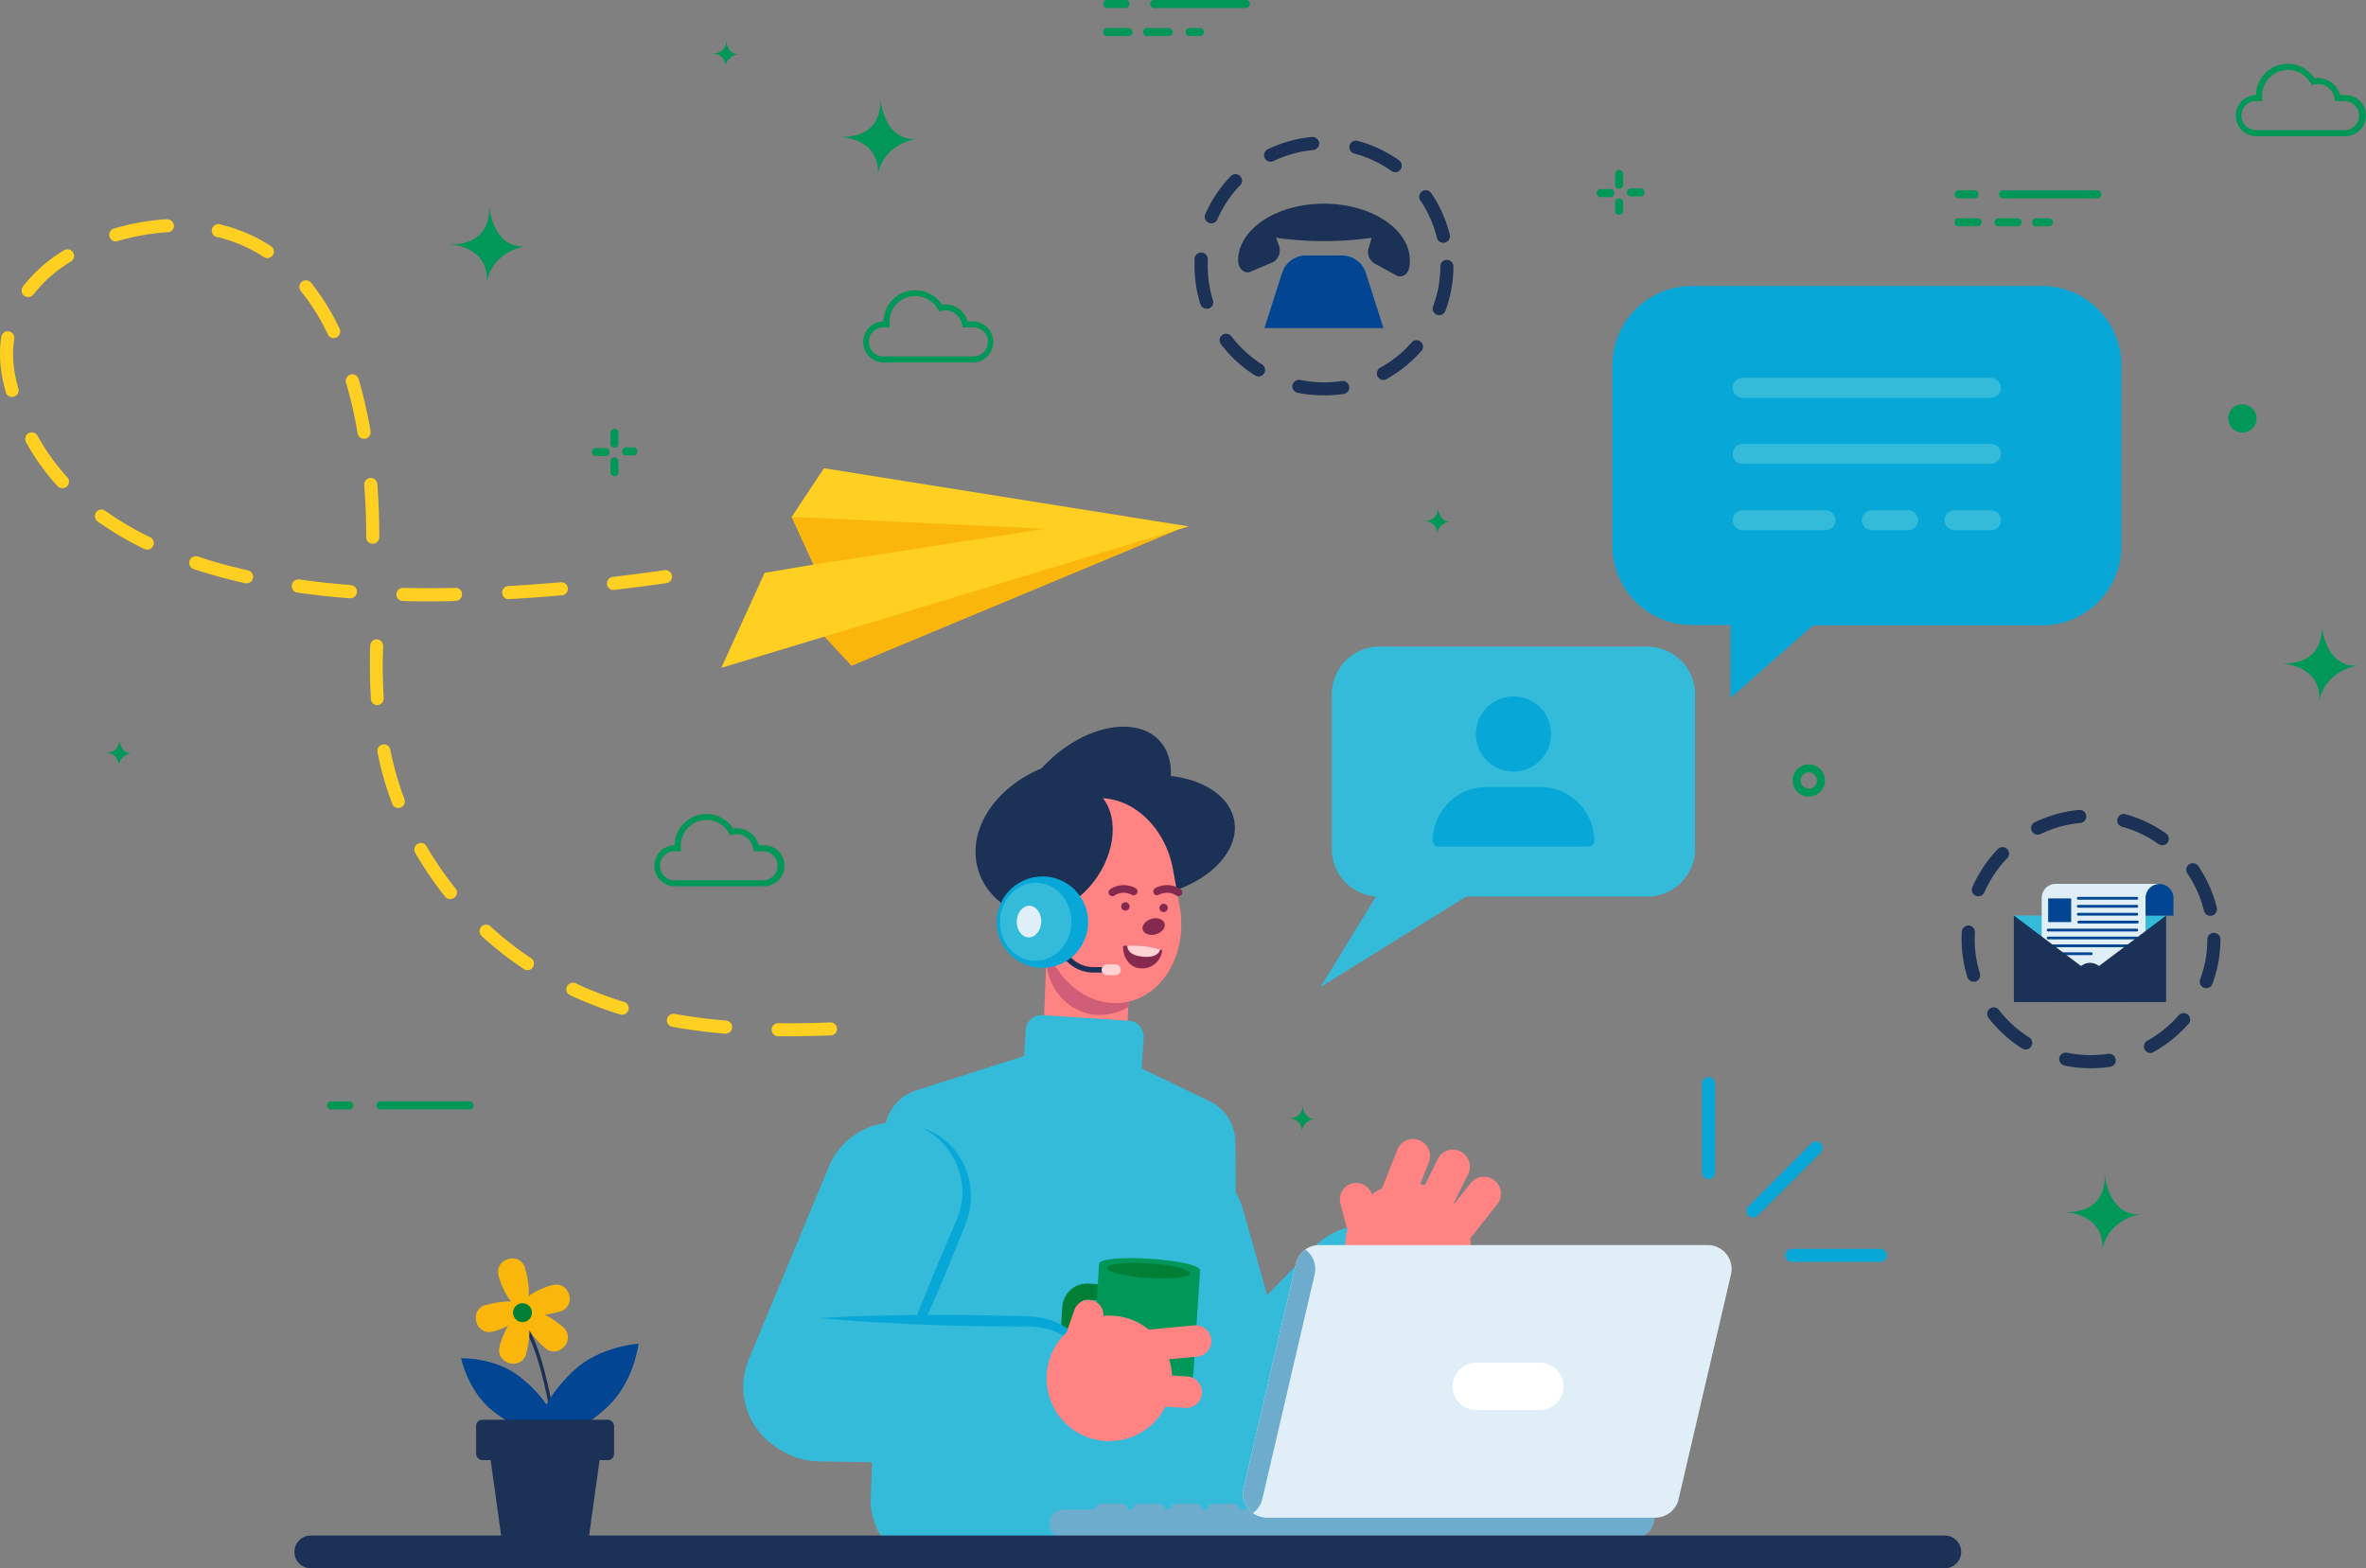 <svg xmlns="http://www.w3.org/2000/svg" viewBox="0 0 566.16 375.32"><rect x="0" y="0" width="566.16" height="375.32" fill="#808080" stroke="none"/><defs><style>.cls-1{fill:#009758;}.cls-2{fill:#34bbda;}.cls-3{fill:#ff8383;}.cls-4{fill:#d15e79;}.cls-5{fill:#1b3155;}.cls-6{fill:#86294e;}.cls-7{fill:#ffd2d4;}.cls-8{fill:#07a8d7;}.cls-9{fill:#e0eef7;}.cls-10{fill:#027f36;}.cls-11{fill:#6eacce;}.cls-12{fill:#fff;}.cls-13{fill:#fab60b;}.cls-14{fill:#014593;}.cls-15{fill:#ffcf21;}</style></defs><title>Recurso 1</title><g id="Capa_2" data-name="Capa 2"><g id="OBJECTS"><path class="cls-1" d="M436.69,186.78a3.86,3.86,0,1,1-3.86-3.86A3.86,3.86,0,0,1,436.69,186.78Zm-1.91,0a1.95,1.95,0,1,0-1.95,1.95A1.94,1.94,0,0,0,434.78,186.78Z"/><path class="cls-1" d="M501.53,45.55H479.69a1,1,0,1,0,0,1.91h21.84a1,1,0,1,0,0-1.91Z"/><path class="cls-1" d="M472.73,45.54h-4.27a1,1,0,0,0,0,1.92h4.27a1,1,0,0,0,0-1.92Z"/><path class="cls-1" d="M491.27,53.16a1,1,0,0,1-1,1h-2.73a1,1,0,1,1,0-1.92h2.73A1,1,0,0,1,491.27,53.16Zm-7.51,0a1,1,0,0,1-1,1H478a1,1,0,0,1,0-1.92h4.78A1,1,0,0,1,483.76,53.16Zm-9.56,0a1,1,0,0,1-1,1h-4.77a1,1,0,0,1,0-1.92h4.77A1,1,0,0,1,474.2,53.16Z"/><path class="cls-1" d="M147.08,109.44a1,1,0,0,0-1,1v2.21a1,1,0,1,0,1.91,0V110.4A1,1,0,0,0,147.08,109.44Z"/><path class="cls-1" d="M144.58,107.22h-2.22a1,1,0,0,0,0,1.91h2.22a1,1,0,1,0,0-1.91Z"/><path class="cls-1" d="M147.08,102.62a1,1,0,0,0-1,1v2.21a1,1,0,1,0,1.91,0v-2.21A1,1,0,0,0,147.08,102.62Z"/><path class="cls-1" d="M151.8,107.06h-2.22a1,1,0,0,0,0,1.92h2.22a1,1,0,0,0,0-1.92Z"/><path class="cls-1" d="M387.48,47.48a.94.94,0,0,0-1,1v2.22a1,1,0,0,0,1.91,0V48.43A1,1,0,0,0,387.48,47.48Z"/><path class="cls-1" d="M385,45.25h-2.22a1,1,0,0,0,0,1.91H385a1,1,0,1,0,0-1.91Z"/><path class="cls-1" d="M387.48,40.66a1,1,0,0,0-1,1v2.22a1,1,0,1,0,1.91,0V41.61A1,1,0,0,0,387.48,40.66Z"/><path class="cls-1" d="M392.2,45.1H390A1,1,0,0,0,390,47h2.22a1,1,0,1,0,0-1.91Z"/><path class="cls-1" d="M298.38,0H276.53a1,1,0,1,0,0,1.91h21.85a1,1,0,0,0,0-1.91Z"/><path class="cls-1" d="M269.58,0h-4.27a1,1,0,1,0,0,1.91h4.27a1,1,0,0,0,0-1.91Z"/><path class="cls-1" d="M288.11,7.62a1,1,0,0,1-.95,1h-2.74a1,1,0,0,1,0-1.91h2.74A1,1,0,0,1,288.11,7.62Zm-7.51,0a1,1,0,0,1-1,1h-4.78a1,1,0,1,1,0-1.91h4.78A1,1,0,0,1,280.6,7.62Zm-9.56,0a1,1,0,0,1-1,1h-4.78a1,1,0,1,1,0-1.91h4.78A1,1,0,0,1,271,7.62Z"/><path class="cls-1" d="M533.21,100.13a3.38,3.38,0,1,0,3.37-3.37A3.37,3.37,0,0,0,533.21,100.13Z"/><path class="cls-1" d="M90.78,265.49h21.85a1,1,0,0,0,0-1.91H90.78a1,1,0,0,0,0,1.91Z"/><path class="cls-1" d="M79.56,265.5h4.27a1,1,0,0,0,0-1.91H79.56a1,1,0,1,0,0,1.91Z"/><path class="cls-1" d="M503.59,281s1.3,9.31-9.57,9.09c0,0,9.34.1,9.09,8.83,0,0,.84-6.87,9.42-8.41C512.53,290.55,505.28,292.22,503.59,281Z"/><path class="cls-1" d="M555.51,149.72s1.3,9.31-9.57,9.1c0,0,9.34.09,9.09,8.83,0,0,.84-6.87,9.41-8.41C564.44,159.24,557.2,160.9,555.51,149.72Z"/><path class="cls-1" d="M210.6,23.68S211.91,33,201,32.77c0,0,9.34.1,9.1,8.84,0,0,.84-6.88,9.41-8.41C219.54,33.2,212.3,34.86,210.6,23.68Z"/><path class="cls-1" d="M117,49.39s1.3,9.31-9.57,9.09c0,0,9.34.1,9.1,8.84,0,0,.84-6.88,9.41-8.41C125.93,58.91,118.68,60.57,117,49.39Z"/><path class="cls-1" d="M173.73,9.6s.45,3.24-3.34,3.17c0,0,3.26,0,3.17,3.08a3.7,3.7,0,0,1,3.28-2.93S174.32,13.5,173.73,9.6Z"/><path class="cls-1" d="M344,121.47s.45,3.24-3.33,3.17c0,0,3.25,0,3.16,3.08a3.7,3.7,0,0,1,3.29-2.93S344.61,125.37,344,121.47Z"/><path class="cls-1" d="M28.5,176.93s.45,3.25-3.34,3.17c0,0,3.26,0,3.17,3.08a3.69,3.69,0,0,1,3.28-2.93S29.09,180.83,28.5,176.93Z"/><path class="cls-1" d="M311.64,264.41s.46,3.25-3.33,3.17c0,0,3.25,0,3.17,3.08a3.69,3.69,0,0,1,3.28-2.93S312.23,268.31,311.64,264.41Z"/><path class="cls-1" d="M182.8,212.11H161.59a4.92,4.92,0,0,1-.16-9.84,7.62,7.62,0,0,1,14-4,5.54,5.54,0,0,1,6.14,4h1.24a4.92,4.92,0,1,1,0,9.84Zm-21.21-8.38a3.47,3.47,0,1,0,0,6.93H182.8a3.47,3.47,0,0,0,0-6.93h-2.45l-.1-.62a4.07,4.07,0,0,0-5-3.35l-.53.13-.27-.48a6.16,6.16,0,0,0-11.55,3c0,.18,0,.36,0,.54l.07.79Z"/><path class="cls-1" d="M561.24,32.59H540a4.92,4.92,0,0,1-.16-9.84,7.61,7.61,0,0,1,14-4,5.53,5.53,0,0,1,6.14,4h1.24a4.92,4.92,0,0,1,0,9.84ZM540,24.2a3.47,3.47,0,1,0,0,6.93h21.21a3.47,3.47,0,0,0,0-6.93h-2.45l-.1-.61a4.07,4.07,0,0,0-5-3.35l-.53.12-.27-.48a6.17,6.17,0,0,0-11.55,3c0,.18,0,.36,0,.53l.07.79Z"/><path class="cls-1" d="M232.77,86.75H211.56a4.92,4.92,0,0,1-.16-9.84,7.62,7.62,0,0,1,14-4,5.52,5.52,0,0,1,6.13,4h1.24a4.92,4.92,0,0,1,0,9.84Zm-21.21-8.39a3.47,3.47,0,1,0,0,6.93h21.21a3.47,3.47,0,1,0,0-6.93h-2.45l-.09-.61a4.07,4.07,0,0,0-5-3.35l-.54.13L224.4,74a6.16,6.16,0,0,0-11.54,3c0,.18,0,.36,0,.53l.07.79Z"/><path class="cls-2" d="M299.21,358.69h0a17.14,17.14,0,0,1-21.16-11.83l-13.61-48.07a17.15,17.15,0,0,1,11.83-21.17h0a17.15,17.15,0,0,1,21.17,11.83L311,337.53A17.14,17.14,0,0,1,299.21,358.69Z"/><path class="cls-2" d="M279.8,358.29h0a17.15,17.15,0,0,1-.24-24.25l35-35.67a17.14,17.14,0,0,1,24.24-.24h0a17.15,17.15,0,0,1,.24,24.25l-35,35.67A17.14,17.14,0,0,1,279.8,358.29Z"/><path class="cls-3" d="M349.42,289.78a15,15,0,1,1-20.83-4.18A15,15,0,0,1,349.42,289.78Z"/><path class="cls-3" d="M326.85,295.94h0a3.92,3.92,0,0,1-4.77-2.81L320.75,288a3.91,3.91,0,0,1,2.82-4.77h0a3.91,3.91,0,0,1,4.76,2.81l1.34,5.17A3.93,3.93,0,0,1,326.85,295.94Z"/><path class="cls-3" d="M341.92,278.14l-5.32,13.48a4.07,4.07,0,0,1-5.28,2.28h0a4.06,4.06,0,0,1-2.28-5.27l5.32-13.47a4.06,4.06,0,0,1,5.27-2.29h0A4.06,4.06,0,0,1,341.92,278.14Z"/><path class="cls-3" d="M351.3,281l-6.43,13a4.06,4.06,0,0,1-5.44,1.84h0a4.07,4.07,0,0,1-1.84-5.45l6.43-13a4.06,4.06,0,0,1,5.44-1.84h0A4.07,4.07,0,0,1,351.3,281Z"/><path class="cls-3" d="M358.28,288.2l-9,11.37a4.07,4.07,0,0,1-5.71.67h0a4.07,4.07,0,0,1-.67-5.71l9-11.37a4.07,4.07,0,0,1,5.71-.67h0A4.07,4.07,0,0,1,358.28,288.2Z"/><path class="cls-3" d="M249.92,222.57h20a0,0,0,0,1,0,0v31a7.1,7.1,0,0,1-7.1,7.1H257a7.1,7.1,0,0,1-7.1-7.1v-31a0,0,0,0,1,0,0Z" transform="translate(9.7 -10.03) rotate(2.25)"/><path class="cls-4" d="M270.69,221.89l-20-.79-.31,7.86c-.3,7.7,6,14.46,13.66,13.91q.72-.06,1.44-.18a14.11,14.11,0,0,0,4.47-1.64Z"/><ellipse class="cls-5" cx="258.01" cy="201.16" rx="24.96" ry="19.22" transform="translate(-45.02 77.84) rotate(-15.8)"/><ellipse class="cls-5" cx="273.51" cy="200.21" rx="22.17" ry="14.43" transform="translate(-29.67 48.63) rotate(-9.64)"/><ellipse class="cls-5" cx="261.18" cy="192.32" rx="22.17" ry="14.43" transform="translate(-61.16 228.38) rotate(-42.75)"/><path class="cls-3" d="M282.28,216.92c2,11-3.81,21.31-12.9,22.93h0c-9.1,1.63-18.07-6-20-17l-1.55-8.69c-2-11,3.81-21.3,12.9-22.93h0c9.1-1.62,18.07,6,20,17.06Z"/><path class="cls-5" d="M262.85,189.87c-5-4.55-13.79-2.35-19.56,4.92s-6.37,16.86-1.33,21.41,13.78,2.35,19.55-4.92S267.88,194.43,262.85,189.87Z"/><path class="cls-6" d="M266.17,214.47a.91.91,0,0,1-.52-1.66,5.91,5.91,0,0,1,6.09-.26.91.91,0,0,1-.92,1.58,4.09,4.09,0,0,0-4.14.18A.86.86,0,0,1,266.17,214.47Z"/><path class="cls-6" d="M282,214.47a.91.91,0,0,1-.52-.16h0a4.06,4.06,0,0,0-4.13-.18.9.9,0,0,1-1.25-.33.91.91,0,0,1,.32-1.25,5.9,5.9,0,0,1,6.1.26.91.91,0,0,1-.52,1.66Z"/><path class="cls-6" d="M270.3,216.93a1,1,0,1,1-.92-1A1,1,0,0,1,270.3,216.93Z"/><path class="cls-6" d="M279.45,217.29a1,1,0,1,1-.92-1A1,1,0,0,1,279.45,217.29Z"/><path class="cls-6" d="M278.72,221.5c-.09,1.09-1.35,2.08-2.82,2.22s-2.6-.64-2.51-1.73,1.36-2.08,2.83-2.22S278.81,220.41,278.72,221.5Z"/><path class="cls-6" d="M278.1,227.36a4.78,4.78,0,0,1-5.14,4.38c-2.74-.11-4.32-2.82-4.22-5.35A23.79,23.79,0,0,1,278.1,227.36Z"/><path class="cls-7" d="M273.36,228.94c-2.17-.25-3.5-1-3.63-2.62a23.6,23.6,0,0,1,7.9.88C277.26,228.67,275.48,229.19,273.36,228.94Z"/><path class="cls-5" d="M267,232.75h-5.38a8.78,8.78,0,0,1-5.87-2.26l-3.37-3a.64.64,0,0,1,0-.92.65.65,0,0,1,.92-.05l3.37,3a7.42,7.42,0,0,0,5,1.92H267a.66.66,0,0,1,.65.66A.65.65,0,0,1,267,232.75Z"/><path class="cls-7" d="M267,233.4h-2.19a1.31,1.31,0,0,1,0-2.61H267a1.31,1.31,0,0,1,0,2.61Z"/><circle class="cls-8" cx="249.43" cy="220.68" r="10.94" transform="translate(-42.99 380.06) rotate(-70.09)"/><ellipse class="cls-2" cx="247.83" cy="220.62" rx="9.34" ry="8.54" transform="translate(17.65 459.59) rotate(-87.75)"/><path class="cls-9" d="M249.17,220.67c-.09,2.09-1.47,3.73-3.09,3.66s-2.86-1.81-2.78-3.89,1.46-3.73,3.08-3.67S249.25,218.58,249.17,220.67Z"/><path class="cls-2" d="M275.86,373.41l-52.33,1.47a15.81,15.81,0,0,1-15.17-16.42l3.3-87.57a10.88,10.88,0,0,1,7.58-9.94l39-12.43,31.18,15a10.86,10.86,0,0,1,6.17,10.24l-3.32,84.52A15.81,15.81,0,0,1,275.86,373.41Z"/><path class="cls-2" d="M295.6,273.71c.18,9.13.08,18.26-.07,27.37s-.45,18.23-.77,27.35-.78,18.22-1.38,27.32a24,24,0,0,1-1.08,7,15.87,15.87,0,0,1-16.44,10.7,15.88,15.88,0,0,0,11.77-5.53,14.8,14.8,0,0,0,3.1-5.67,22.9,22.9,0,0,0,.65-6.54c.12-9.12.44-18.24.77-27.35s.78-18.21,1.38-27.32S294.71,282.8,295.6,273.71Z"/><path class="cls-2" d="M248.75,243.59h20.73a3.79,3.79,0,0,1,3.79,3.79V264.2a0,0,0,0,1,0,0H245a0,0,0,0,1,0,0V247.38a3.79,3.79,0,0,1,3.79-3.79Z" transform="translate(16.88 -16.15) rotate(3.69)"/><path class="cls-2" d="M188.43,347.74h0a17.16,17.16,0,0,1-9.26-22.41l19.17-46.14a17.14,17.14,0,0,1,22.41-9.26h0A17.14,17.14,0,0,1,230,292.34l-19.16,46.14A17.15,17.15,0,0,1,188.43,347.74Z"/><path class="cls-8" d="M220.75,269.93a16.9,16.9,0,0,1,7.92,5.56,17.73,17.73,0,0,1,3.6,9.26c.45,3.36-.63,6.93-1.86,9.82l-3.62,8.91c-2.48,5.9-5,11.81-7.65,17.63l-4,8.74c-1.43,2.87-2.78,5.78-4.28,8.63.95-3.07,2.07-6.08,3.09-9.12l3.35-9c2.24-6,4.67-11.94,7.1-17.86l3.75-8.85a25.41,25.41,0,0,0,1.62-4.31,16.3,16.3,0,0,0,.52-4.46A17.41,17.41,0,0,0,220.75,269.93Z"/><path class="cls-10" d="M268.23,323.55l-8.74-.56a6,6,0,0,1-5.55-6.32l.26-3.93a5.94,5.94,0,0,1,6.31-5.55l8.73.56Zm-8-12.45a2,2,0,0,0-2.15,1.89l-.26,3.94a2,2,0,0,0,1.9,2.15l4.82.31.51-8Z"/><path class="cls-1" d="M276.71,336.11l-7.55-.49a8.31,8.31,0,0,1-7.76-8.84L263,302.51c.18-2.71,24.33-1.15,24.16,1.56l-1.57,24.27A8.31,8.31,0,0,1,276.71,336.11Z"/><path class="cls-10" d="M284.71,304.73c-.06,1-4.55,1.48-10,1.12s-9.86-1.43-9.79-2.4,4.54-1.48,10-1.13S284.77,303.75,284.71,304.73Z"/><path class="cls-2" d="M178.93,332.32h0a17.14,17.14,0,0,1,17.41-16.87l50,.79a17.14,17.14,0,0,1,16.87,17.41h0a17.14,17.14,0,0,1-17.41,16.87l-50-.79A17.14,17.14,0,0,1,178.93,332.32Z"/><path class="cls-8" d="M196.34,315.45c6.42-.44,12.83-.59,19.24-.7s12.82-.07,19.22,0l9.61.22c3.14,0,6.85.45,9.75,2.2a17.74,17.74,0,0,1,7.06,7,16.82,16.82,0,0,1,1.95,9.48A17.41,17.41,0,0,0,253.26,319a16.73,16.73,0,0,0-4.29-1.3,25.46,25.46,0,0,0-4.6-.23l-9.61-.08c-6.41-.13-12.81-.27-19.21-.61S202.74,316.09,196.34,315.45Z"/><circle class="cls-3" cx="265.46" cy="329.9" r="15.02" transform="translate(-157.94 323.53) rotate(-50.32)"/><path class="cls-3" d="M257.69,322.7h0a3.58,3.58,0,0,1-2.22-4.56l1.6-4.63a3.59,3.59,0,0,1,4.57-2.22h0a3.59,3.59,0,0,1,2.22,4.57l-1.6,4.62A3.59,3.59,0,0,1,257.69,322.7Z"/><path class="cls-3" d="M286.45,324.67l-13.33,1.24a3.77,3.77,0,0,1-4.09-3.39h0a3.76,3.76,0,0,1,3.39-4.09l13.34-1.24a3.75,3.75,0,0,1,4.08,3.39h0A3.74,3.74,0,0,1,286.45,324.67Z"/><path class="cls-3" d="M283.63,336.93l-13.36-.86a3.77,3.77,0,0,1-3.51-4h0a3.76,3.76,0,0,1,4-3.51l13.36.86a3.77,3.77,0,0,1,3.51,4h0A3.77,3.77,0,0,1,283.63,336.93Z"/><path class="cls-8" d="M419.5,291.38a1.6,1.6,0,0,1-1.11-.46,1.58,1.58,0,0,1,0-2.22l15-15a1.57,1.57,0,1,1,2.21,2.22l-15,15A1.56,1.56,0,0,1,419.5,291.38Z"/><path class="cls-8" d="M408.85,282.2a1.57,1.57,0,0,1-1.57-1.57V259.48a1.57,1.57,0,1,1,3.13,0v21.15A1.56,1.56,0,0,1,408.85,282.2Z"/><path class="cls-8" d="M449.83,302H428.67a1.57,1.57,0,0,1,0-3.13h21.16a1.57,1.57,0,1,1,0,3.13Z"/><path class="cls-11" d="M261.93,367.83H391.37c3.61,0,4.72-2.92,4.72-6.54H255.39A6.54,6.54,0,0,0,261.93,367.83Z"/><path class="cls-11" d="M254.42,361.29H300.3c0,3.62-3.32,6.54-7.42,6.54H254.23C250,367.77,250.19,361.29,254.42,361.29Z"/><path class="cls-9" d="M303.17,363.2h92.92a5.74,5.74,0,0,0,5.64-4.68l12.53-53.74a5.75,5.75,0,0,0-5.64-6.82H315.69a5.73,5.73,0,0,0-5.64,4.68l-12.53,53.74A5.75,5.75,0,0,0,303.17,363.2Z"/><path class="cls-11" d="M310.05,302.64a5.74,5.74,0,0,1,2.29-3.6,5.73,5.73,0,0,1,2.29,5.74l-12.52,53.74a5.78,5.78,0,0,1-2.29,3.59,5.73,5.73,0,0,1-2.3-5.73Z"/><path class="cls-12" d="M368.49,337.43H353.25a5.65,5.65,0,0,1-5.66-5.66h0a5.66,5.66,0,0,1,5.66-5.66h15.24a5.66,5.66,0,0,1,5.66,5.66h0A5.65,5.65,0,0,1,368.49,337.43Z"/><path class="cls-11" d="M268.28,363.1H263.7a1.63,1.63,0,0,1-1.63-1.64h0a1.63,1.63,0,0,1,1.63-1.63h4.58a1.63,1.63,0,0,1,1.63,1.63h0A1.63,1.63,0,0,1,268.28,363.1Z"/><path class="cls-11" d="M277.2,363.1h-4.57a1.63,1.63,0,0,1-1.63-1.64h0a1.63,1.63,0,0,1,1.63-1.63h4.57a1.63,1.63,0,0,1,1.63,1.63h0A1.63,1.63,0,0,1,277.2,363.1Z"/><path class="cls-11" d="M286.13,363.1h-4.57a1.63,1.63,0,0,1-1.64-1.64h0a1.63,1.63,0,0,1,1.64-1.63h4.57a1.63,1.63,0,0,1,1.63,1.63h0A1.63,1.63,0,0,1,286.13,363.1Z"/><path class="cls-11" d="M295.05,363.1h-4.57a1.63,1.63,0,0,1-1.63-1.64h0a1.63,1.63,0,0,1,1.63-1.63h4.57a1.64,1.64,0,0,1,1.64,1.63h0A1.64,1.64,0,0,1,295.05,363.1Z"/><path class="cls-5" d="M465.37,375.32h-391a3.92,3.92,0,0,1-3.92-3.92h0a3.91,3.91,0,0,1,3.92-3.92h391a3.92,3.92,0,0,1,3.92,3.92h0A3.93,3.93,0,0,1,465.37,375.32Z"/><path class="cls-5" d="M132.89,343.8a.4.4,0,0,1-.4-.36c0-.22-2.92-21.55-8-26.7a.42.42,0,0,1,0-.59.4.4,0,0,1,.58,0c5.25,5.35,8.09,26.28,8.21,27.17a.41.41,0,0,1-.36.46Z"/><path class="cls-13" d="M125.65,303.58c1.39,4.61,1.11,8.77-.64,9.3s-4.28-2.78-5.67-7.39a.74.74,0,0,1,0-.14c-1.18-4.1,5-6,6.31-1.9Z"/><path class="cls-13" d="M133.92,313.88c-4.61,1.39-8.77,1.11-9.3-.63s2.78-4.29,7.39-5.68l.14,0c4.1-1.18,6,5,1.91,6.31Z"/><path class="cls-13" d="M118.15,318.64c4.61-1.39,7.92-3.93,7.39-5.67s-4.68-2-9.29-.64l-.14,0c-4.07,1.29-2.2,7.49,1.91,6.31Z"/><path class="cls-13" d="M125.91,323.88c1.3-4.64.92-8.79-.83-9.28s-4.22,2.87-5.52,7.51c0,0,0,.09,0,.14-1.09,4.12,5.15,5.87,6.35,1.77C125.88,324,125.9,323.93,125.91,323.88Z"/><path class="cls-13" d="M130.36,322.54c-3.65-3.15-5.64-6.81-4.45-8.19s5.11,0,8.75,3.19l.11.1c3.2,2.83-1,7.74-4.3,5Z"/><path class="cls-10" d="M127.19,313.48a2.26,2.26,0,1,1-2.81-1.5A2.25,2.25,0,0,1,127.19,313.48Z"/><path class="cls-14" d="M124.4,329.49c6,4.71,9.39,10.37,7.61,12.64s-8.09.27-14.07-4.44-7.61-12.64-7.61-12.64S118.41,324.77,124.4,329.49Z"/><path class="cls-14" d="M145.42,336.63c-6.31,5.93-13.26,8.8-15.5,6.41S131,333.9,137.29,328s15.51-6.42,15.51-6.42S151.74,330.69,145.42,336.63Z"/><polygon class="cls-5" points="140.78 368.78 120.1 368.78 116.48 342.77 144.4 342.77 140.78 368.78"/><rect class="cls-5" x="113.93" y="339.77" width="33.01" height="9.67" rx="1.47"/><polygon class="cls-13" points="193.52 148.34 203.77 159.34 281.93 126.74 193.52 148.34"/><polygon class="cls-15" points="197.17 112.06 189.45 123.7 194.67 135.11 182.96 137.1 172.61 159.82 284.43 125.98 197.17 112.06"/><polygon class="cls-13" points="194.67 135.11 189.45 123.7 250.01 126.53 194.67 135.11"/><path class="cls-15" d="M188.78,248l-2.58,0a1.56,1.56,0,0,1-1.55-1.58,1.54,1.54,0,0,1,1.58-1.55c4.06.05,8.09,0,12.51-.2h.07a1.57,1.57,0,0,1,.06,3.13C195.33,247.9,192,248,188.78,248Zm-15.14-.62h-.14c-4.32-.37-8.56-.93-12.62-1.65a1.56,1.56,0,0,1-1.27-1.82,1.6,1.6,0,0,1,1.82-1.27c4,.71,8.12,1.25,12.34,1.61a1.58,1.58,0,0,1,1.43,1.7A1.57,1.57,0,0,1,173.64,247.35Zm-24.74-4.52a1.51,1.51,0,0,1-.46-.07,92.42,92.42,0,0,1-11.94-4.59,1.57,1.57,0,1,1,1.33-2.84,88.1,88.1,0,0,0,11.53,4.43,1.56,1.56,0,0,1,1,2A1.58,1.58,0,0,1,148.9,242.83Zm-22.7-10.69a1.51,1.51,0,0,1-.86-.27A82.18,82.18,0,0,1,115.25,224a1.56,1.56,0,0,1,2.12-2.3,80.42,80.42,0,0,0,9.71,7.62,1.57,1.57,0,0,1-.88,2.87Zm-18.47-17a1.58,1.58,0,0,1-1.23-.59A83.54,83.54,0,0,1,99.31,204,1.57,1.57,0,0,1,102,202.4,80.86,80.86,0,0,0,109,212.62a1.56,1.56,0,0,1-1.23,2.54Zm-12.41-21.8a1.57,1.57,0,0,1-1.47-1A76.35,76.35,0,0,1,90.33,180a1.56,1.56,0,1,1,3.07-.6,74.56,74.56,0,0,0,3.38,11.85,1.56,1.56,0,0,1-.91,2A1.52,1.52,0,0,1,95.32,193.36Zm-5-24.59a1.57,1.57,0,0,1-1.56-1.47c-.17-2.56-.25-5.26-.25-8v-.64c0-1.36,0-2.72.07-4.09A1.58,1.58,0,0,1,90.15,153h0a1.57,1.57,0,0,1,1.52,1.62c0,1.34-.07,2.67-.08,4v.63c0,2.69.09,5.31.24,7.81a1.56,1.56,0,0,1-1.46,1.66Z"/><path class="cls-15" d="M103.5,143.91c-2.4,0-4.75,0-7.07-.08a1.57,1.57,0,0,1,0-3.14h0q6.08.15,12.53,0a1.47,1.47,0,0,1,1.59,1.53,1.56,1.56,0,0,1-1.53,1.6C107.21,143.89,105.34,143.91,103.5,143.91Zm18.15-.52a1.57,1.57,0,0,1-.09-3.13c4.06-.23,8.27-.54,12.52-.91a1.57,1.57,0,1,1,.27,3.12c-4.28.38-8.52.69-12.61.91Zm-37.75-.2h-.13c-4.36-.33-8.61-.8-12.62-1.37A1.57,1.57,0,0,1,69.83,140a1.59,1.59,0,0,1,1.77-1.33c3.94.57,8.12,1,12.42,1.36a1.57,1.57,0,0,1-.12,3.13Zm62.84-2a1.57,1.57,0,0,1-.18-3.12c4.07-.48,8.22-1,12.45-1.62a1.57,1.57,0,0,1,.45,3.11c-4.26.6-8.44,1.15-12.54,1.62ZM59,139.58a2.09,2.09,0,0,1-.34,0c-3-.68-6-1.45-8.78-2.28-1.19-.35-2.36-.72-3.51-1.1a1.57,1.57,0,0,1,1-3c1.12.37,2.26.73,3.41,1.08,2.73.81,5.61,1.55,8.57,2.22a1.57,1.57,0,0,1-.34,3.1Zm-23.8-8.05a1.7,1.7,0,0,1-.69-.16,76.86,76.86,0,0,1-11.06-6.52,1.57,1.57,0,1,1,1.82-2.55,74.46,74.46,0,0,0,10.61,6.25,1.57,1.57,0,0,1-.68,3Zm54-1.41a1.56,1.56,0,0,1-1.57-1.56V128c0-4-.16-8-.47-11.94a1.56,1.56,0,0,1,3.12-.24c.32,4.05.48,8.15.48,12.18v.56A1.56,1.56,0,0,1,89.14,130.12ZM14.91,116.83a1.57,1.57,0,0,1-1.16-.51,54.42,54.42,0,0,1-7.53-10.51A1.57,1.57,0,0,1,9,104.3a51.47,51.47,0,0,0,7.1,9.91,1.56,1.56,0,0,1-.1,2.21A1.54,1.54,0,0,1,14.91,116.83ZM87.12,105a1.58,1.58,0,0,1-1.55-1.3,105.16,105.16,0,0,0-2.76-12.11,1.56,1.56,0,1,1,3-.89,109.29,109.29,0,0,1,2.86,12.47A1.58,1.58,0,0,1,87.39,105ZM2.89,95a1.57,1.57,0,0,1-1.51-1.15Q1.1,92.77.84,91.7a30.19,30.19,0,0,1-.84-7,26.8,26.8,0,0,1,.3-4,1.57,1.57,0,1,1,3.1.47,23.18,23.18,0,0,0-.27,3.55A27.18,27.18,0,0,0,3.89,91c.16.68.33,1.36.51,2a1.55,1.55,0,0,1-1.09,1.93A1.52,1.52,0,0,1,2.89,95Zm77-14.06A1.57,1.57,0,0,1,78.44,80,53.07,53.07,0,0,0,72,69.66a1.57,1.57,0,1,1,2.44-2,56.32,56.32,0,0,1,6.81,11,1.56,1.56,0,0,1-.73,2.09A1.51,1.51,0,0,1,79.85,80.92ZM6.78,71.09a1.61,1.61,0,0,1-1-.31,1.57,1.57,0,0,1-.29-2.2,35.3,35.3,0,0,1,9.81-8.67A1.57,1.57,0,1,1,17,62.58a32.34,32.34,0,0,0-9,7.9A1.57,1.57,0,0,1,6.78,71.09ZM64,61.77a1.59,1.59,0,0,1-.86-.25,35.47,35.47,0,0,0-11-4.76,1.57,1.57,0,1,1,.75-3,38.34,38.34,0,0,1,12,5.18A1.56,1.56,0,0,1,64,61.77Zm-36.32-4a1.57,1.57,0,0,1-.44-3.07,58.59,58.59,0,0,1,12.32-2.23l.47,0A1.67,1.67,0,0,1,41.63,54a1.56,1.56,0,0,1-1.53,1.6h-.35a55.74,55.74,0,0,0-11.62,2.1A1.41,1.41,0,0,1,27.68,57.78Z"/><path class="cls-8" d="M404.83,68.45h83.79a19,19,0,0,1,19,19v43.22a19,19,0,0,1-19,19H433.83L414.12,167V149.59h-9.29a19,19,0,0,1-19-19V87.41A19,19,0,0,1,404.83,68.45Z"/><path class="cls-2" d="M417,95.2h59.41a2.38,2.38,0,0,0,0-4.76H417a2.38,2.38,0,1,0,0,4.76Z"/><path class="cls-2" d="M417,111h59.41a2.38,2.38,0,0,0,0-4.76H417a2.38,2.38,0,1,0,0,4.76Z"/><path class="cls-2" d="M467.71,126.88h8.72a2.38,2.38,0,0,0,0-4.76h-8.72a2.38,2.38,0,0,0,0,4.76Z"/><path class="cls-2" d="M447.91,126.88h8.71a2.38,2.38,0,0,0,0-4.76h-8.71a2.38,2.38,0,0,0,0,4.76Z"/><path class="cls-2" d="M417,126.88h19.8a2.38,2.38,0,0,0,0-4.76H417a2.38,2.38,0,0,0,0,4.76Z"/><path class="cls-2" d="M394.23,154.75H330.1a11.42,11.42,0,0,0-11.42,11.42v37a11.41,11.41,0,0,0,10.58,11.38L316,236.2l34.85-21.63h43.34a11.42,11.42,0,0,0,11.42-11.42v-37A11.42,11.42,0,0,0,394.23,154.75Z"/><circle class="cls-8" cx="362.17" cy="175.69" r="7.59" transform="translate(-18.15 307.55) rotate(-45)"/><path class="cls-8" d="M362.17,184.66a9,9,0,1,1,9-9A9,9,0,0,1,362.17,184.66Zm0-15.18a6.21,6.21,0,1,0,6.21,6.21A6.22,6.22,0,0,0,362.17,169.48Z"/><path class="cls-8" d="M380.11,201.23H344.22a11.5,11.5,0,0,1,11.5-11.51h12.89a11.5,11.5,0,0,1,11.5,11.51Z"/><path class="cls-8" d="M380.11,202.61H344.22a1.38,1.38,0,0,1-1.38-1.38,12.9,12.9,0,0,1,12.88-12.89h12.89a12.91,12.91,0,0,1,12.89,12.89A1.38,1.38,0,0,1,380.11,202.61Zm-34.42-2.76h32.95a10.15,10.15,0,0,0-10-8.75H355.72A10.15,10.15,0,0,0,345.69,199.85Z"/><path class="cls-5" d="M316.82,94.6A31.16,31.16,0,0,1,310.5,94a1.57,1.57,0,0,1-1.22-1.85,1.6,1.6,0,0,1,1.85-1.22,28.31,28.31,0,0,0,9.84.27,1.57,1.57,0,1,1,.47,3.1A30.93,30.93,0,0,1,316.82,94.6Zm14.23-3.66a1.57,1.57,0,0,1-.77-2.94,27.73,27.73,0,0,0,7.64-6.21,1.57,1.57,0,0,1,2.37,2,31.2,31.2,0,0,1-8.48,6.91A1.64,1.64,0,0,1,331.05,90.94Zm-29.88-.84a1.59,1.59,0,0,1-.83-.24,30.88,30.88,0,0,1-8.09-7.37,1.57,1.57,0,1,1,2.48-1.91A28.21,28.21,0,0,0,302,87.21a1.57,1.57,0,0,1-.84,2.89Zm43.22-14.67a1.47,1.47,0,0,1-.54-.1,1.57,1.57,0,0,1-.93-2,27.69,27.69,0,0,0,1.74-9.69,1.57,1.57,0,0,1,3.13,0,30.82,30.82,0,0,1-1.93,10.78A1.56,1.56,0,0,1,344.39,75.43Zm-55.67-1.55a1.58,1.58,0,0,1-1.5-1.11,30.93,30.93,0,0,1-1.37-9.13c0-.59,0-1.16,0-1.74a1.6,1.6,0,0,1,1.65-1.47A1.57,1.57,0,0,1,289,62.08c0,.51,0,1,0,1.55a28.41,28.41,0,0,0,1.23,8.22,1.56,1.56,0,0,1-1,2A1.83,1.83,0,0,1,288.72,73.88Zm56.64-15.77a1.58,1.58,0,0,1-1.52-1.19,27.55,27.55,0,0,0-4-9,1.57,1.57,0,0,1,2.59-1.77,30.5,30.5,0,0,1,4.48,10,1.56,1.56,0,0,1-1.14,1.9A1.28,1.28,0,0,1,345.36,58.11Zm-55.5-4.66a1.6,1.6,0,0,1-.63-.14,1.57,1.57,0,0,1-.81-2.06,31,31,0,0,1,6.09-9.1,1.57,1.57,0,1,1,2.26,2.18,27.48,27.48,0,0,0-5.47,8.18A1.58,1.58,0,0,1,289.86,53.45Zm44-12.24a1.54,1.54,0,0,1-.91-.29,27.41,27.41,0,0,0-8.9-4.18,1.58,1.58,0,0,1-1.11-1.92,1.56,1.56,0,0,1,1.92-1.11,30.83,30.83,0,0,1,9.91,4.65,1.57,1.57,0,0,1-.91,2.85Zm-29.77-2.5a1.57,1.57,0,0,1-.68-3,30.68,30.68,0,0,1,10.55-2.93,1.58,1.58,0,0,1,1.7,1.42,1.56,1.56,0,0,1-1.41,1.7,27.85,27.85,0,0,0-9.48,2.63A1.51,1.51,0,0,1,304.05,38.71Z"/><path class="cls-5" d="M316.82,48.75c-11.35,0-20.55,6.08-20.55,13.58v0c0,2,1.56,3.3,3,2.68l5.39-2.3a3.24,3.24,0,0,0,1.35-4l-.66-1.81a81.64,81.64,0,0,0,22.87,0l-.67,2.32A3.25,3.25,0,0,0,328.8,63l5.33,2.91c1.3.71,2.81-.24,3.11-2a9.64,9.64,0,0,0,.13-1.52C337.37,54.83,328.17,48.75,316.82,48.75Z"/><path class="cls-14" d="M331.05,78.52H302.57l4.22-13.22a6,6,0,0,1,5.7-4.16h8.65a6,6,0,0,1,5.69,4.16Z"/><path class="cls-5" d="M500.36,255.65A31,31,0,0,1,494,255a1.56,1.56,0,0,1-1.22-1.85,1.59,1.59,0,0,1,1.85-1.22,28.08,28.08,0,0,0,9.84.27,1.57,1.57,0,0,1,.47,3.11A32.11,32.11,0,0,1,500.36,255.65ZM514.59,252a1.57,1.57,0,0,1-.76-2.94,28.21,28.21,0,0,0,7.63-6.21,1.57,1.57,0,0,1,2.38,2,31.06,31.06,0,0,1-8.49,6.9A1.54,1.54,0,0,1,514.59,252Zm-29.87-.84a1.54,1.54,0,0,1-.83-.24,31.23,31.23,0,0,1-8.09-7.37,1.57,1.57,0,0,1,2.48-1.92,27.67,27.67,0,0,0,7.27,6.63,1.57,1.57,0,0,1-.83,2.9Zm43.21-14.67a1.47,1.47,0,0,1-.54-.1,1.55,1.55,0,0,1-.92-2,28,28,0,0,0,1.73-9.69,1.57,1.57,0,0,1,3.13,0,30.82,30.82,0,0,1-1.93,10.78A1.56,1.56,0,0,1,527.93,236.48Zm-55.67-1.56a1.57,1.57,0,0,1-1.5-1.11,30.88,30.88,0,0,1-1.37-9.13c0-.58,0-1.16.05-1.73a1.64,1.64,0,0,1,1.65-1.48,1.57,1.57,0,0,1,1.48,1.65c0,.52-.05,1-.05,1.56a28.06,28.06,0,0,0,1.23,8.21,1.57,1.57,0,0,1-1,2A1.47,1.47,0,0,1,472.26,234.92Zm56.65-15.76a1.56,1.56,0,0,1-1.52-1.19,27.76,27.76,0,0,0-4-9,1.57,1.57,0,0,1,2.59-1.77,30.92,30.92,0,0,1,4.48,10,1.59,1.59,0,0,1-1.52,1.95Zm-55.51-4.67a1.53,1.53,0,0,1-.62-.13,1.56,1.56,0,0,1-.81-2.06,30.84,30.84,0,0,1,6.09-9.1,1.56,1.56,0,0,1,2.25,2.17,27.86,27.86,0,0,0-5.47,8.18A1.57,1.57,0,0,1,473.4,214.49Zm44-12.23a1.52,1.52,0,0,1-.91-.29,27.61,27.61,0,0,0-8.9-4.18,1.57,1.57,0,0,1,.81-3,30.84,30.84,0,0,1,9.91,4.66,1.56,1.56,0,0,1-.91,2.84Zm-29.77-2.51a1.57,1.57,0,0,1-.68-3,31,31,0,0,1,10.55-2.93,1.57,1.57,0,0,1,.29,3.13,27.41,27.41,0,0,0-9.48,2.63A1.64,1.64,0,0,1,487.6,199.75Z"/><rect class="cls-2" x="481.89" y="219.1" width="36.45" height="20.67"/><path class="cls-14" d="M513.34,217.47v-2.53a3.38,3.38,0,0,1,3.38-3.38h0a3.37,3.37,0,0,1,3.37,3.38v4.19h-6.75"/><path class="cls-9" d="M513.41,214.89v21.48H488.56V214.89a3.37,3.37,0,0,1,3.37-3.37H516.5l-.68.14A3.37,3.37,0,0,0,513.41,214.89Z"/><rect class="cls-14" x="490.1" y="215.01" width="5.51" height="5.66"/><path class="cls-14" d="M511.31,215.31h-14a.33.33,0,0,1,0-.66h14a.33.33,0,1,1,0,.66Z"/><path class="cls-14" d="M511.31,217.22h-14a.33.33,0,0,1,0-.66h14a.33.33,0,1,1,0,.66Z"/><path class="cls-14" d="M511.31,219.12h-14a.33.33,0,0,1,0-.66h14a.33.33,0,1,1,0,.66Z"/><path class="cls-14" d="M511.44,221h-14a.33.33,0,0,1,0-.66h14a.33.33,0,1,1,0,.66Z"/><path class="cls-14" d="M511.31,222.91H490.1a.33.33,0,0,1,0-.66h21.21a.33.33,0,1,1,0,.66Z"/><path class="cls-14" d="M511.31,224.81H490.1a.33.33,0,0,1,0-.66h21.21a.33.33,0,1,1,0,.66Z"/><path class="cls-14" d="M511.31,226.67H490.1a.33.33,0,0,1,0-.65h21.21a.33.33,0,1,1,0,.65Z"/><path class="cls-14" d="M500.41,228.58H490.1a.33.33,0,0,1,0-.66h10.31a.33.33,0,1,1,0,.66Z"/><polygon class="cls-5" points="509.39 239.77 481.89 239.77 481.89 219.1 509.39 239.77"/><polygon class="cls-5" points="490.85 239.77 518.34 239.77 518.34 219.1 490.85 239.77"/><path class="cls-5" d="M518.34,239.77H481.89L498.26,231a3.27,3.27,0,0,1,3.71,0Z"/></g></g></svg>